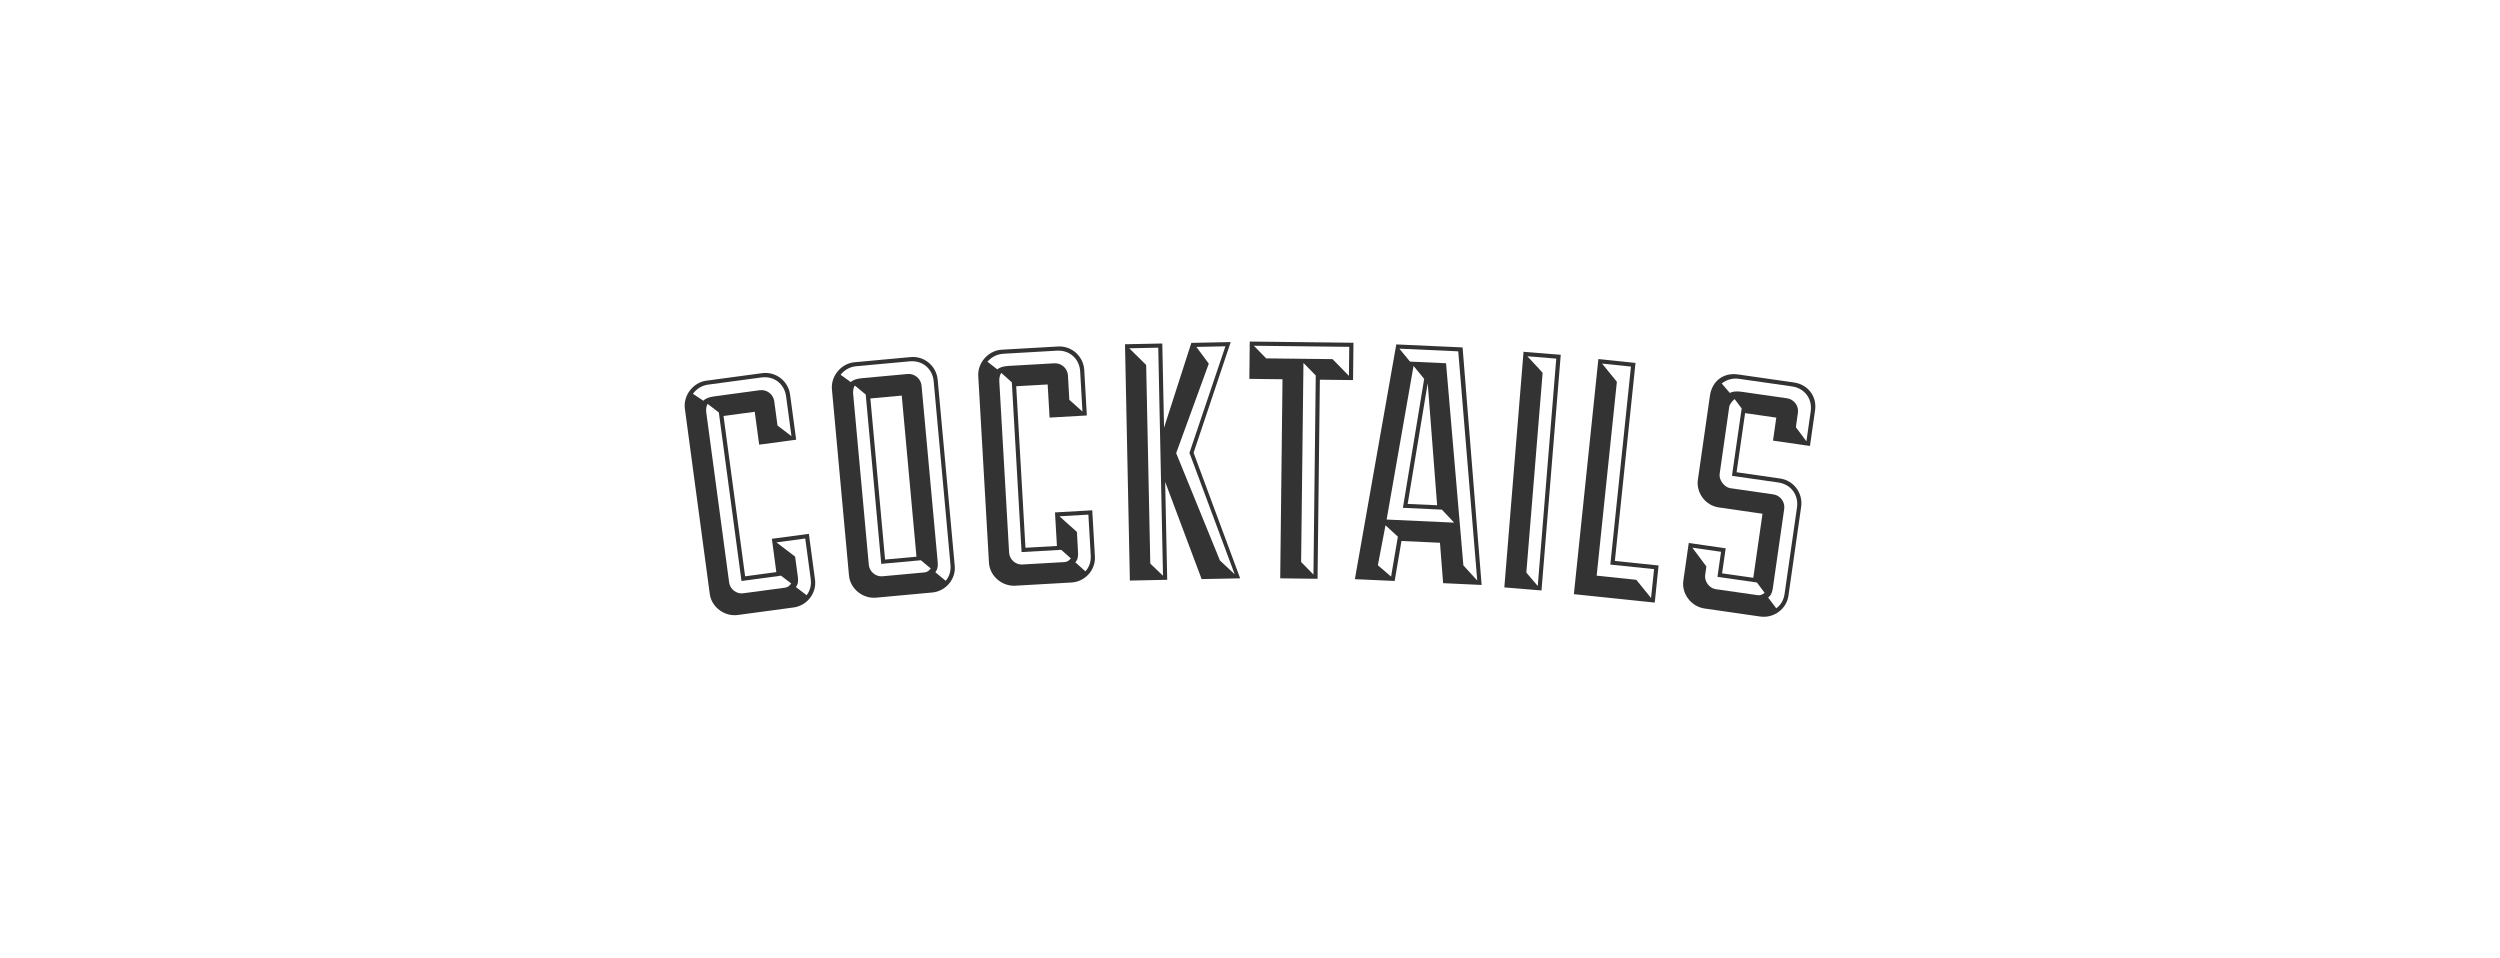 <?xml version="1.0" encoding="utf-8"?>
<svg version="1.1" xmlns="http://www.w3.org/2000/svg" xmlns:xlink="http://www.w3.org/1999/xlink" x="0px" y="0px" width="600px" height="230px" viewBox="0 0 600 230" style="enable-background:new 0 0 600 230;" xml:space="preserve">
	<rect x="0" y="0" width="600" height="230" fill="#333333" stroke="none"/>
	<style type="text/css">
		.st3{fill:#FFFFFF;}
	</style>
	<g id="Ebene_1">
		<g>
			<polygon class="st3" points="319.81,86.19 323.74,90.21 323.82,83.24 300.93,82.98 303.88,86.01 		" />
			<polygon class="st3" points="336.7,121.88 341.8,90.93 339.25,87.82 332.79,124.69 348.99,125.43 346.05,122.31 		" />
			<polygon class="st3" points="312.27,134.88 315.23,137.9 315.78,90.12 312.83,87.1 		" />
			<polygon class="st3" points="330.69,135.66 333.86,138.39 335.49,128.8 332.52,126.07 		" />
			<path class="st3" d="M211.5,135.33l-3.73-40.64l-2.6-2.16c-0.18,0.21-0.52,0.85-0.4,2.13l3.75,40.94
			c0.15,1.59,1.66,2.85,3.25,2.71l10.1-0.93c0.7-0.06,1.06-0.4,1.52-0.94l-2.38-1.98L211.5,135.33z" />
			<rect x="210.62" y="95.16" transform="matrix(0.996 -0.091 0.091 0.996 -9.549 20.017)" class="st3" width="7.56" height="38.82" />
			<path class="st3" d="M245.18,132.5l-2.34-40.74l-2.52-2.25c-0.19,0.21-0.55,0.83-0.48,2.12l2.35,41.04
			c0.09,1.59,1.56,2.9,3.15,2.81l10.13-0.58c0.7-0.04,1.07-0.36,1.54-0.88l-2.31-2.06L245.18,132.5z" />
			<path class="st3" d="M253.05,87.19c1.69-0.1,3.16,1.22,3.26,2.91l0.33,5.86l3.15,2.81l-0.55-9.64c-0.17-2.98-2.49-5.14-5.57-4.97
			l-12.81,0.74c-1.59,0.09-2.85,0.76-3.88,1.91l2.4,1.86c0.38-0.42,1.26-0.77,2.65-0.85L253.05,87.19z" />
			<path class="st3" d="M261.21,123.51l-6.95,0.4l4.2,3.75l0.27,4.87c0.1,1.69-0.47,2.22-0.65,2.43l2.42,2.16
			c0.75-0.84,1.37-2.07,1.28-3.76L261.21,123.51z" />
			<polygon class="st3" points="271.02,83.59 275.08,87.59 276.07,135.26 279.12,138.18 277.98,83.44 		" />
			<path class="st3" d="M224.08,91.49c-0.27-2.97-2.66-5.05-5.74-4.77l-12.79,1.17c-1.58,0.14-2.82,0.86-3.81,2.05l2.46,1.77
			c0.36-0.43,1.22-0.81,2.61-0.94l11-1.01c1.69-0.15,3.2,1.11,3.36,2.79l3.88,42.33c0.15,1.68-0.4,2.23-0.58,2.45l2.5,2.07
			c0.72-0.86,1.3-2.12,1.15-3.8L224.08,91.49z" />
			<polygon class="st3" points="294.1,83.11 287.13,83.26 290.11,87.28 282.28,108.75 292.78,134.51 296.33,137.83 285.47,108.68 		
			" />
			<path class="st3" d="M430.1,92.74l-12.71-1.82c-1.58-0.22-2.94,0.18-4.18,1.11l1.98,2.3c0.45-0.34,1.38-0.5,2.76-0.31l10.94,1.57
			c1.68,0.24,2.85,1.81,2.61,3.49l-0.49,3.45l2.53,3.38l1.03-7.19C435,95.76,433.16,93.19,430.1,92.74z" />
			<path class="st3" d="M415.02,97.62l-2.31,16.16c-0.2,1.38,1.15,3.18,2.53,3.38l10.35,1.49c1.68,0.24,2.86,1.82,2.62,3.5
			l-2.73,19.01c-0.25,1.68-0.9,2.08-1.13,2.25l1.95,2.59c0.9-0.67,1.75-1.75,1.99-3.43l2.99-20.79c0.42-2.96-1.42-5.53-4.47-5.98
			l-11.14-1.6l2.33-16.17l-1.69-2.25C415.85,96.13,415.13,96.93,415.02,97.62z" />
			<path class="st3" d="M412.19,138.44l0.86-6.01l-6.89-0.99l3.37,4.51l-0.29,2.07c-0.21,1.47,0.95,3.15,2.53,3.38l10.05,1.44
			c0.69,0.1,1.13-0.14,1.69-0.56l-1.85-2.48L412.19,138.44z" />
			<polygon class="st3" points="342.65,91.96 337.84,120.94 344.91,121.26 		" />
			<path class="st3" d="M182.35,93.65c1.67-0.22,3.25,0.97,3.47,2.65l0.78,5.82l3.35,2.56l-1.29-9.57c-0.4-2.96-2.87-4.94-5.93-4.52
			l-12.72,1.71c-1.58,0.21-2.78,0.98-3.72,2.21l2.53,1.67c0.35-0.45,1.19-0.86,2.57-1.05L182.35,93.65z" />
			<path class="st3" d="M0,0v230h600V0H0z M190.47,145.79l-13.42,1.81c-3.15,0.42-6.27-1.87-6.7-5.02l-5.98-44.49
			c-0.43-3.16,1.96-6.29,5.12-6.72l13.42-1.81c3.35-0.45,6.28,1.96,6.71,5.12l1.46,10.85l-8.88,1.19l-1.06-7.89l-7.49,1.01
			l5.18,38.48l7.49-1.01l-1.07-8l8.88-1.19l1.48,11.05C196.02,142.33,193.72,145.35,190.47,145.79z M223.73,142.2l-13.48,1.24
			c-3.18,0.29-6.2-2.13-6.49-5.3l-4.1-44.71c-0.29-3.17,2.23-6.2,5.4-6.49l13.49-1.24c3.37-0.31,6.2,2.23,6.49,5.4l4.1,44.71
			C229.43,138.98,227,141.9,223.73,142.2z M257.16,139.8l-13.51,0.77c-3.18,0.18-6.12-2.34-6.3-5.52l-2.57-44.82
			c-0.18-3.18,2.43-6.12,5.62-6.3l13.51-0.77c3.38-0.2,6.12,2.44,6.31,5.62l0.62,10.93l-8.94,0.51l-0.46-7.95l-7.55,0.43l2.22,38.76
			l7.55-0.43l-0.46-8.05l8.94-0.51l0.64,11.13C262.96,136.77,260.44,139.61,257.16,139.8z M288.39,138.98l-8.75-23.32l0.49,23.49
			l-8.96,0.19L270,82.62l8.95-0.18l0.42,20.2l6.55-20.35l9.45-0.19l-8.91,26.56l11.18,30.14L288.39,138.98z M324.73,91.22
			l-7.96-0.09l-0.56,47.78l-8.96-0.11l0.55-47.78l-7.96-0.09l0.1-8.96l24.89,0.29L324.73,91.22z M346.35,139.96l-0.76-9.7
			l-9.24-0.42l-1.63,9.59l-9.55-0.43l9.94-56.34l15.91,0.72l4.57,57.01L346.35,139.96z M369.96,141.71l-8.92-0.73l4.61-56.55
			l8.93,0.72L369.96,141.71z M397.14,144.62l-19.41-2.02l5.88-56.43l8.91,0.93l-4.95,47.52l10.49,1.1L397.14,144.62z M435.62,98.46
			l-1.23,8.57l-8.87-1.28l0.79-5.52l-7.49-1.08l-2.04,14.19l10.44,1.5c3.35,0.48,5.52,3.61,5.06,6.77L429.22,143
			c-0.45,3.15-3.49,5.43-6.75,4.97l-13.39-1.93c-3.16-0.46-5.53-3.51-5.08-6.66l1.3-9.06l8.87,1.27l-0.87,6.01l7.49,1.07L423,123.3
			l-10.44-1.51c-3.45-0.49-5.5-3.71-5.07-6.66l2.9-20.2c0.5-3.45,3.21-5.58,6.76-5.06l13.39,1.92
			C433.9,92.28,436.1,95.12,435.62,98.46z" />
			<path class="st3" d="M177.96,139.44l-5.44-40.44l-2.68-2.06c-0.17,0.23-0.49,0.87-0.32,2.15l5.48,40.74
			c0.21,1.58,1.78,2.78,3.36,2.56l10.06-1.35c0.69-0.1,1.05-0.45,1.47-1.01l-2.46-1.87L177.96,139.44z" />
			<polygon class="st3" points="335.85,83.68 338.4,86.78 347.05,87.18 351.21,135.69 354.54,139.33 349.98,84.32 		" />
			<polygon class="st3" points="391.43,87.98 384.5,87.26 388.05,91.63 383.2,138.16 392.71,139.15 396.25,143.52 396.98,136.59 
			386.48,135.5 		" />
			<polygon class="st3" points="369.06,140.64 373.5,86.07 366.56,85.5 369.59,88.75 370.23,89.5 366.32,137.42 		" />
			<path class="st3" d="M193.26,129.24l-6.91,0.93l4.48,3.42l0.65,4.83c0.23,1.68-0.3,2.26-0.47,2.47l2.58,1.96
			c0.68-0.9,1.21-2.17,0.99-3.85L193.26,129.24z" />
		</g>
	</g>
</svg>
